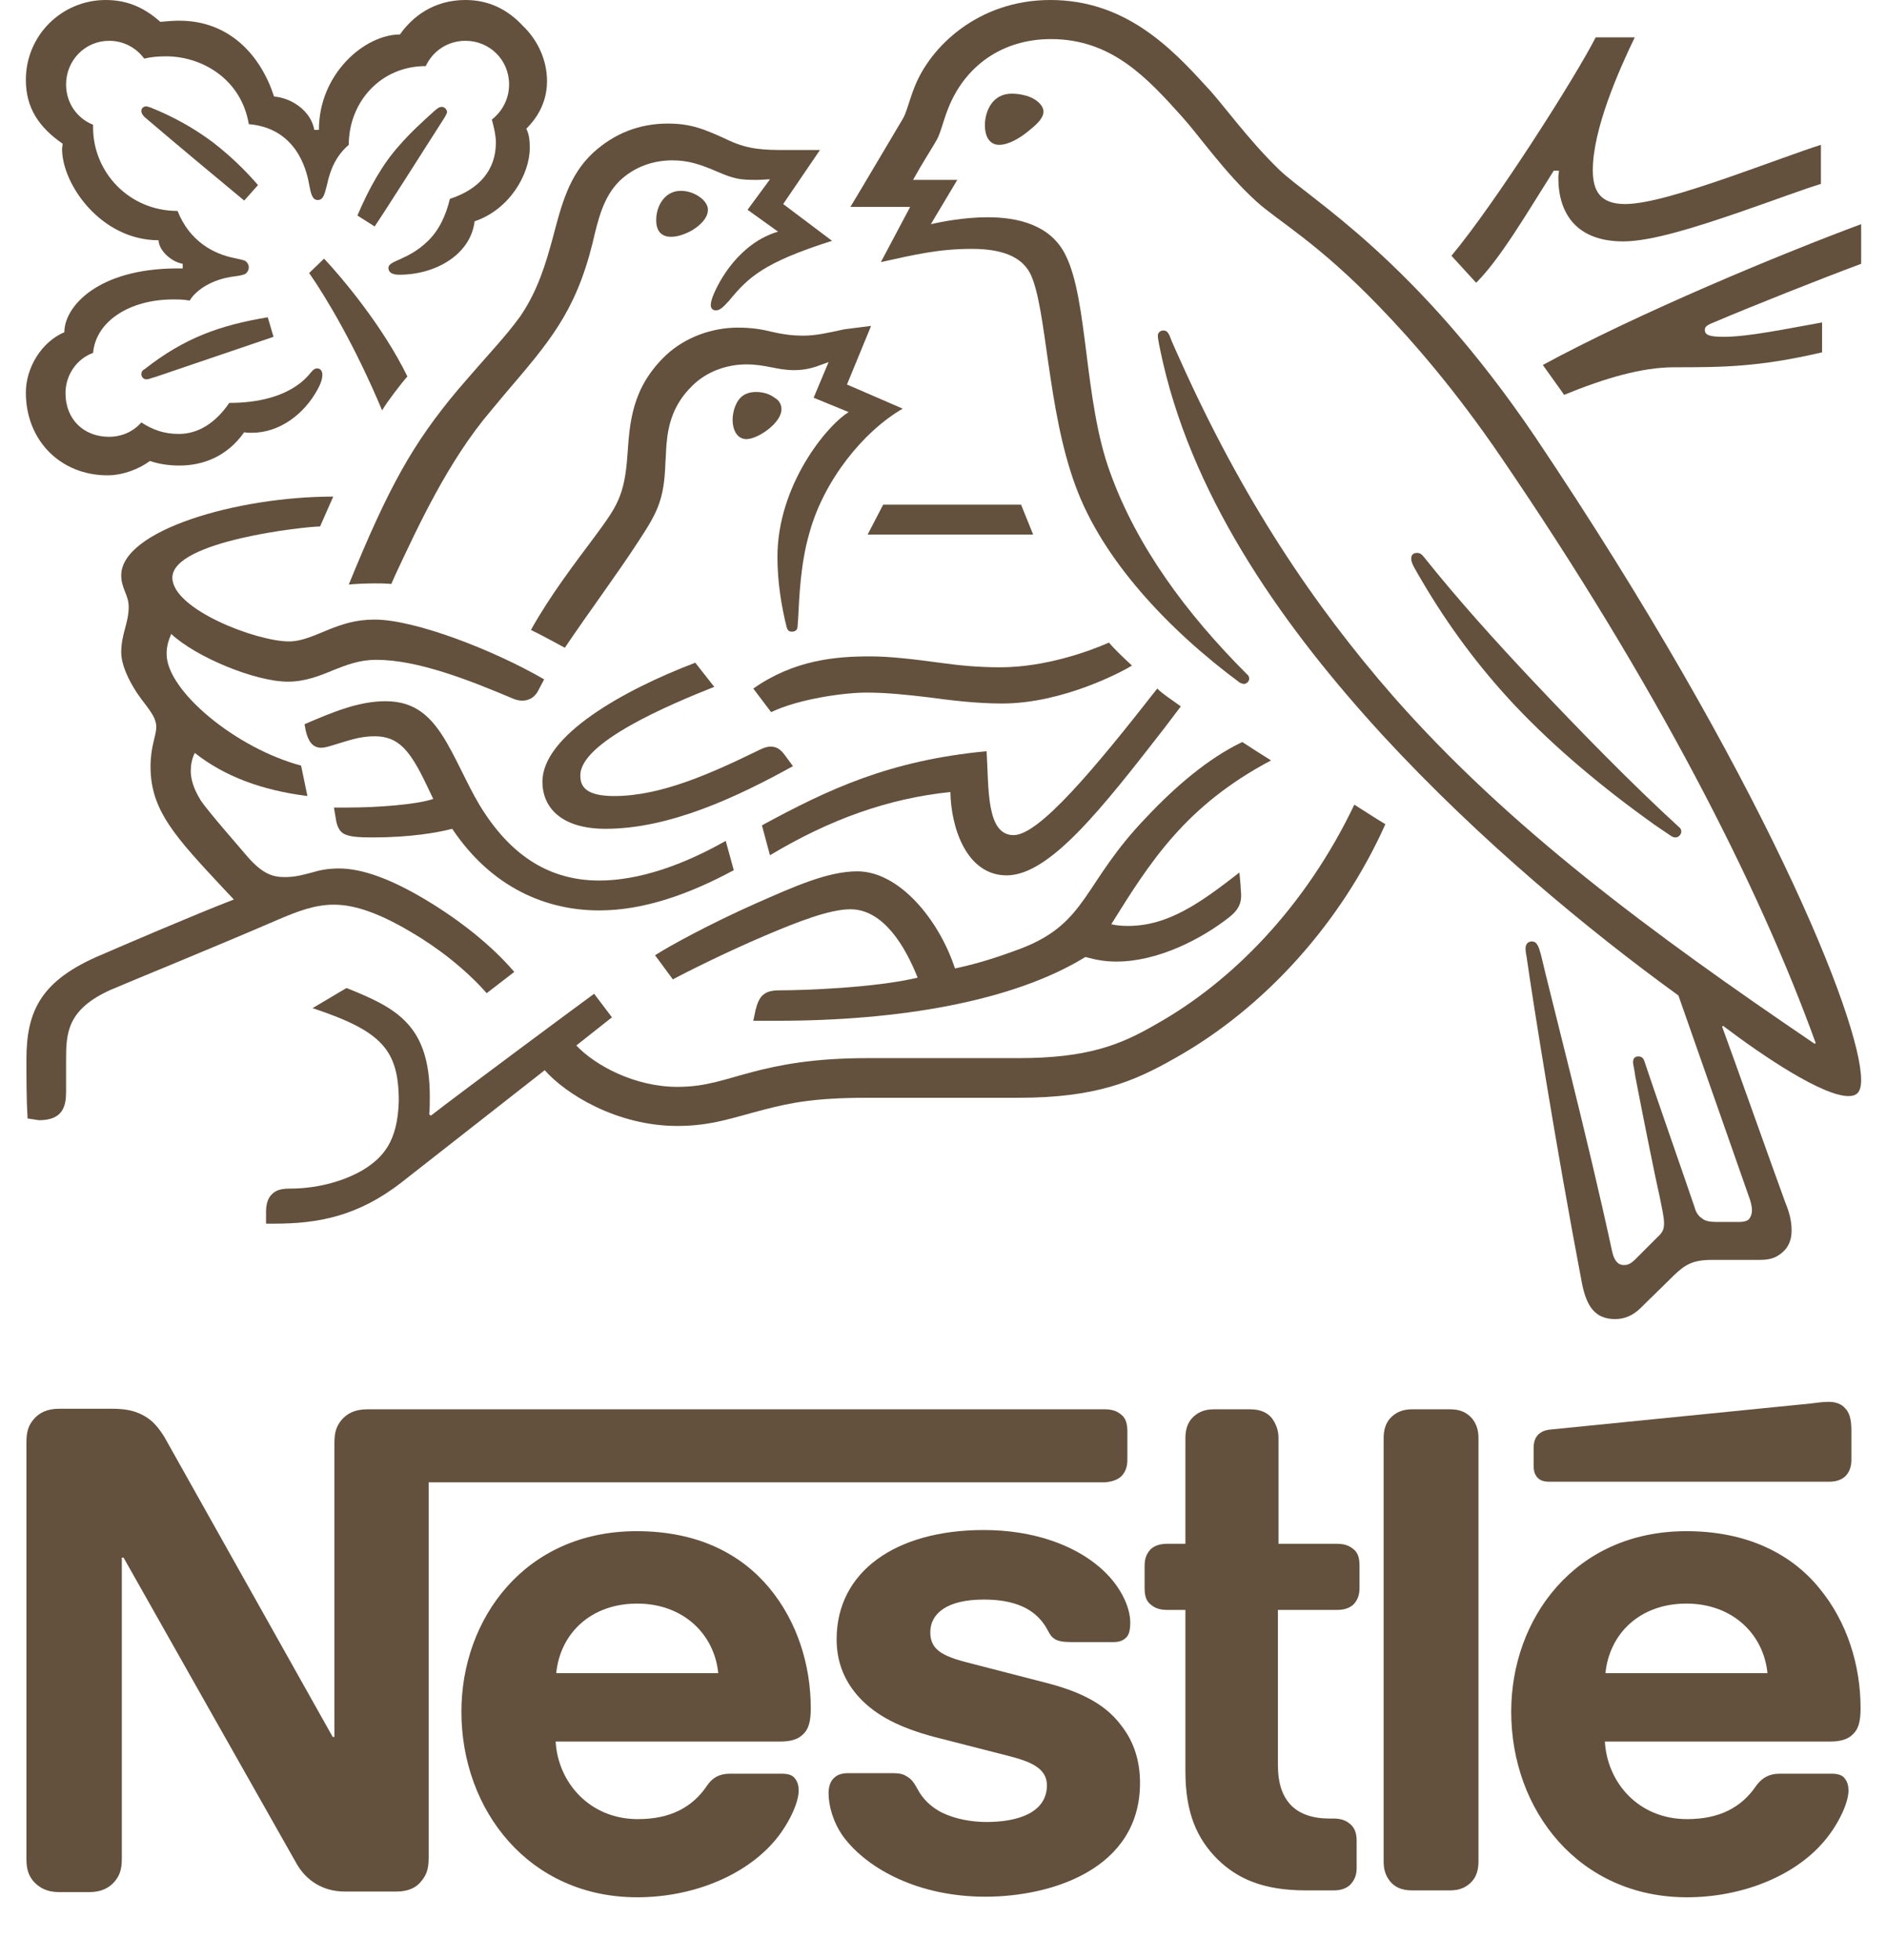 <?xml version="1.0" encoding="utf-8"?>
<!-- Generator: Adobe Illustrator 27.8.1, SVG Export Plug-In . SVG Version: 6.00 Build 0)  -->
<svg version="1.1" id="Layer_1" xmlns="http://www.w3.org/2000/svg" xmlns:xlink="http://www.w3.org/1999/xlink" x="0px" y="0px"
	 viewBox="0 0 328.4 341" style="enable-background:new 0 0 328.4 341;" xml:space="preserve">
<style type="text/css">
	.st0{fill:#63513D;}
	.st1{display:none;}
	.st2{display:inline;opacity:0.2;fill:#00699F;enable-background:new    ;}
</style>
<g id="Visual">
	<g>
		<path class="st0" d="M199.6,142.1c-11.3,11.7-10.2,18.5-22.1,23c-3,1.1-6.6,2.4-11.3,3.4c-2.8-8.5-9.7-16.9-17-16.9
			c-5.1,0-10.9,2.6-17.7,5.6c-7.9,3.5-15.2,7.5-17.5,9l3.1,4.2c2.4-1.3,9.2-4.7,16-7.6c5.9-2.5,11.3-4.6,14.9-4.6
			c5.8,0,9.6,6.6,11.7,11.9c-7.6,1.8-20.1,2.2-23.9,2.2c-1.7,0-2.4,0.3-3,0.8c-0.6,0.5-1,1.4-1.3,2.6l-0.4,1.9h4.1
			c21.1,0,41-3.3,53.7-11.1c1.8,0.5,3.4,0.8,5.4,0.8c7.3,0,14.9-4,19.6-7.7c1.7-1.3,2.1-2.5,2.1-3.8c0-0.6-0.1-1.2-0.1-1.8l-0.2-2.2
			c-6.8,5.3-12.4,9.3-19.4,9.3c-1.2,0-2.1-0.1-2.9-0.3c6.8-10.9,12.9-20.6,27.8-28.5c-1.6-1-3.8-2.4-5-3.2
			C210.3,131.9,204.5,136.9,199.6,142.1z"/>
		<path class="st0" d="M176.4,145.3c-4.8,0-4.3-8.2-4.7-14.6c-16.9,1.6-27.5,6.6-39.1,12.9l1.4,5.2c10.5-6.3,20.7-9.9,31.4-11
			c0.1,6.2,2.8,14.5,9.8,14.5c7.5,0,16.7-11.8,27.5-25.7l2.8-3.7c-1.5-1.1-3.1-2.1-4.1-3.1C190.3,134,180.8,145.3,176.4,145.3z"/>
		<path class="st0" d="M146.9,57.3c-2.8,0.6-4.8,1.1-7.2,1.1c-1.6,0-3.4-0.2-5.5-0.7c-1.6-0.4-3.4-0.7-5.8-0.7
			c-4.5,0-9.2,1.7-12.5,4.8c-6,5.7-6.3,11.8-6.7,17.3c-0.5,7.3-1.9,9.1-5.8,14.4c-3.2,4.3-7.6,10-11,16.1c1.1,0.5,4.6,2.4,5.9,3.1
			c3.9-5.8,9.3-13.1,12.8-18.5c3.2-4.9,4.5-7.1,4.7-13.7c0.1-1.1,0.1-2.2,0.2-3.3c0.3-3.4,1.2-6.9,4.5-10.1c2.4-2.4,5.9-3.7,9.4-3.7
			c3.4,0,5.3,1,8.3,1c2.1,0,3.6-0.5,4.9-1l1.1-0.4l-2.6,6.2l6.1,2.5c-3.9,2.4-12.4,12.8-12.4,25.2c0,4.4,0.7,8.6,1.6,12.2
			c0.1,0.4,0.3,0.8,0.9,0.8c0.6,0,1-0.3,1-0.9l0.1-1.3c0.2-3.8,0.4-9.7,2-15.1c2.5-9,9.3-17.5,16.2-21.5l-9.7-4.2l4.2-10.2
			L146.9,57.3z"/>
		<path class="st0" d="M176.1,16.3c-3.7,0-4.7,3.5-4.7,5.5c0,1.6,0.6,3.4,2.5,3.4c1.6,0,3.7-1.2,5.2-2.5c1.5-1.2,2.5-2.2,2.5-3.3
			c0-0.9-0.9-1.9-2.3-2.5C178.6,16.6,177.4,16.3,176.1,16.3z"/>
		<polygon class="st0" points="153.7,87.8 151,93 179.8,93 177.7,87.8 		"/>
		<path class="st0" d="M120.4,40.1c1.5-0.9,2.8-2.2,2.8-3.6c0-0.6-0.3-1.2-0.9-1.8c-1.1-1-2.5-1.5-3.8-1.5c-2.8,0-4.3,2.6-4.3,5.1
			c0,1.9,0.9,2.9,2.6,2.9C118,41.2,119.3,40.7,120.4,40.1z"/>
		<path class="st0" d="M287.8,143.4l2.8,1.9c0.4,0.3,0.7,0.4,1,0.4c0.6,0,1-0.6,1-1c0-0.3-0.1-0.6-0.4-0.8
			c-8.2-7.5-17.1-16.6-25.4-25.4c-6.5-6.9-13.1-14.2-19-21.6c-0.4-0.5-0.7-0.7-1.2-0.7c-0.7,0-1,0.4-1,1c0,0.8,0.6,1.7,2,4.1
			c4.3,7.3,9.6,14.6,16.1,21.5C270.7,130.2,279,137.1,287.8,143.4z"/>
		<path class="st0" d="M252.4,245.2h-6.7c-1.7,0-2.9,0.6-3.8,1.6c-0.7,0.8-1.1,1.9-1.1,3.4v73.7c0,1.5,0.4,2.5,1.1,3.4
			c0.8,1,2,1.6,3.8,1.6h6.7c1.7,0,2.9-0.6,3.8-1.6c0.7-0.8,1.1-1.9,1.1-3.4v-73.7c0-1.5-0.4-2.5-1.1-3.4
			C255.3,245.8,254.2,245.2,252.4,245.2z"/>
		<path class="st0" d="M136,71.2c0-0.7-0.3-1.5-1.2-2c-0.9-0.7-2.1-1-3.2-1c-2.4,0-3.3,1.4-3.8,2.9c-0.2,0.7-0.3,1.3-0.3,1.9
			c0,2,0.9,3.4,2.4,3.4C131.9,76.4,136,73.6,136,71.2z"/>
		<path class="st0" d="M58.1,140.4l0.4,2.4c0.2,1,0.6,1.9,1.4,2.3c1,0.5,2.5,0.6,5,0.6c6.4,0,11.1-0.8,13.8-1.5
			c6.9,10.3,16.4,14.2,25.6,14.2c7.8,0,15.8-2.9,23.4-7l-1.4-5.1c-7.4,4.2-15.1,6.9-22,6.9c-7.6,0-14.4-3.3-20-11.8
			c-2.4-3.6-4.2-8.1-6.5-12.1c-2.7-4.7-5.6-7.3-10.7-7.3c-4.7,0-9.2,1.9-14.1,4l0.2,1.1c0.4,1.7,1.1,3,2.7,3c0.7,0,1.5-0.3,1.9-0.4
			c2.7-0.8,4.7-1.6,7.4-1.6c4.2,0,6.2,2.5,9.1,8.6l1.1,2.3c-2.9,1-9.8,1.5-14.9,1.5H58.1z"/>
		<path class="st0" d="M293.5,266.4c-19.5,0-30.5,15.3-30.5,31.4c0,17.2,11.8,32.3,30.6,32.3c9.4,0,18.7-3.6,23.9-9.8
			c2.3-2.7,4.2-6.5,4.2-8.8c0-0.8-0.2-1.5-0.6-2c-0.4-0.6-1.1-0.9-2.3-0.9h-9.1c-1.8,0-3,0.7-4,2c-2.6,3.9-6.5,5.9-12.1,5.9
			c-8.5,0-13.9-6.4-14.3-13.5h39.3c1.7,0,3-0.4,3.8-1.2c1-0.9,1.4-2.2,1.4-4.6c0-7.4-2.3-15-7.2-20.9
			C311.8,270.4,304.1,266.4,293.5,266.4z M279.4,291.1c0.7-6.9,6-12.1,14.1-12.1c7.9,0,13.4,5.2,14.1,12.1H279.4z"/>
		<path class="st0" d="M270.4,29.7h0.9c0,0.4-0.1,0.8-0.1,1.2c0,6.4,3.3,11.1,11.3,11.1c4.9,0,12.7-2.5,20-5
			c6.1-2.1,11.7-4.2,14.4-5v-6.8c-3.2,1-9.6,3.4-16.2,5.7c-7,2.4-13.9,4.6-17.9,4.6c-4.4,0-5.6-2.4-5.6-5.9c0-7.1,4.5-17.3,7.3-23.1
			h-6.8c-3.5,6.9-17.5,28.9-25.1,38l4.3,4.7C261.1,45,265.6,37.3,270.4,29.7z"/>
		<path class="st0" d="M222.7,29.6c-5.7-5.5-10-11.7-12.8-14.6c-6.1-6.7-14.1-15-27.1-15c-12.6,0-21,8.2-23.7,15.3
			c-0.8,2-1.4,4.5-2,5.4c-1.2,2-6.8,11.5-9.1,15.3h10.4l-5.1,9.6c5.9-1.3,10.1-2.3,15.8-2.3c5,0,8.6,1.2,10.2,4.3
			c2.9,5.9,2.9,23.6,7.9,37c4.6,12.6,15.9,24.8,28.6,34.2l0.6,0.2c0.6,0,1-0.5,1-0.9c0-0.3-0.1-0.6-0.4-0.8
			c-10.6-10.6-19.2-22.3-23.8-35.1c-4.6-12.5-3.8-30.1-7.8-37.9c-2.6-5.2-8.3-6.5-13.5-6.5c-4.2,0-8.1,0.8-9.9,1.2l4.6-7.7h-7.7
			c1.6-2.9,3.3-5.5,4.2-7.1c0.7-1.4,1-3,1.9-5.3c2.9-7.4,9.4-12.1,17.9-12.1c10.6,0,16.8,6.8,22.9,13.6c2.8,3.1,7.4,9.7,12.8,14.6
			c3.7,3.4,10.6,7.1,21.4,18.3c6.2,6.4,13.4,14.8,21,25.9c27.2,39.8,45.1,74.9,55,102.3l-0.2,0.1c-28.6-19.4-53.3-37.7-73.2-60.3
			c-14.1-16.1-26.4-34.6-37.1-58.4c-0.7-1.6-1.4-3-2-4.6c-0.3-0.6-0.6-0.8-1-0.8c-0.6,0-1,0.4-1,0.9c0,0.6,0.3,2,0.9,4.7
			c5.7,24.6,21.5,46.6,38.3,64.9c16.8,18.2,35.8,33.9,51.4,45.2l12.2,34.8c0.3,0.8,0.6,1.7,0.6,2.6c0,0.6-0.2,1.1-0.5,1.5
			c-0.3,0.3-0.8,0.5-1.8,0.5h-3.7c-1.6,0-2.2-0.2-2.8-0.7c-0.6-0.4-1-1.1-1.2-1.9c-1.1-3.3-7.5-21.6-8.7-25.3
			c-0.2-0.7-0.6-0.9-1.1-0.9c-0.6,0-0.9,0.4-0.9,1c0,0.4,0.2,1,0.4,2.5c1.6,8.3,3.5,17.7,4.3,21.2c0.3,1.6,0.7,3.2,0.7,4.3
			c0,1-0.2,1.6-1.1,2.4l-3.8,3.8c-0.9,0.9-1.4,1.1-2.1,1.1c-0.9,0-1.6-0.6-2-2.2c-4.3-20-10.8-44.8-12.4-51.7
			c-0.4-1.5-0.7-2.4-1.6-2.4c-0.8,0-1.1,0.6-1.1,1.2c0,0.5,0.1,1.1,0.2,1.6c1,7.1,5.1,33,9.6,56.6c0.8,4.1,2.3,6.3,5.8,6.3
			c1.6,0,3.1-0.6,4.5-2c2.3-2.3,3-2.9,5.7-5.6c2-1.9,3.3-2.7,6.7-2.7h8.3c2,0,3-0.5,4-1.4c0.9-0.8,1.5-2,1.5-3.7
			c0-1.7-0.4-3.2-1.1-4.9c-2.1-5.7-9-25.2-11-30.6l0.2-0.1c7,5.3,17.3,12.2,21.8,12.2c1.4,0,2.2-0.6,2.2-2.8
			c0-10.4-17.2-53-56.6-111.7C246.3,45.1,227.9,34.6,222.7,29.6z"/>
		<path class="st0" d="M272.2,68.7c7.1-2.9,13.5-4.8,19.2-4.8c8.1,0,14.6,0,25.7-2.6v-5.2c-6.2,1.1-12.8,2.5-17.1,2.5
			c-2.5,0-3.3-0.3-3.3-1.2c0-0.5,0.3-0.8,1.3-1.2c6.8-2.9,18.9-7.7,25.9-10.3V39c-14,5.2-38.6,15.4-55.4,24.5
			C268.9,64.1,271.9,68.2,272.2,68.7z"/>
		<path class="st0" d="M79.7,67.8c-7.9,9.4-12.1,17-19,33.9c1.1-0.1,2.8-0.2,4.6-0.2c0.9,0,1.6,0,2.8,0.1l0.8-1.8
			c3.9-8.3,9.1-19.6,16.5-28.3l2.5-3c7.6-8.9,12.2-14.1,15.2-26.1c1-4.3,1.9-8.1,4.7-10.9c2.6-2.5,5.9-3.6,9.2-3.6
			c2.8,0,4.9,0.7,7.9,2c2.8,1.2,3.8,1.4,6.7,1.4c1,0,1.7-0.1,2.4-0.1l-3.9,5.3l5.3,3.8c-6.7,2-10.3,8.5-11.4,11.4
			c-0.2,0.6-0.3,1-0.3,1.4c0,0.4,0.2,0.9,0.9,0.9c0.7,0,1.3-0.6,2.3-1.7c3.3-4,5.9-6.6,17.9-10.4l-8.5-6.4l6.4-9.4h-6
			c-3.8,0-6.4-0.1-9.7-1.6c-4.5-2.1-6.8-3-10.8-3c-4.9,0-9.3,1.7-13,5.1c-4.2,3.9-5.5,9.1-7,14.8c-1.2,4.4-2.6,9.2-5.7,13.7
			C87.7,58.9,85.8,60.7,79.7,67.8z"/>
		<path class="st0" d="M30.9,46.7c-13.8,0-19.7,6.6-19.7,11.1C7.2,59.5,4.5,64,4.5,68.3c0,8.4,6.1,14.4,14.2,14.4
			c2.7,0,5.5-1.1,7.4-2.5c1.4,0.5,3.2,0.8,5.1,0.8c3.9,0,8.2-1.4,11.3-5.8c0.4,0.1,0.8,0.1,1.3,0.1c4.9,0,9.2-3.3,11.5-7.6
			c0.6-1.1,0.8-1.9,0.8-2.5c0-0.6-0.3-1.1-0.9-1.1c-0.8,0-0.9,0.7-2.3,2c-3.2,2.9-8,4-13,4c-2.4,3.5-5.4,5.4-8.8,5.4
			c-2.5,0-4.5-0.7-6.5-2c-1.6,1.8-3.7,2.5-5.6,2.5c-4.5,0-7.6-3.1-7.6-7.6c0-3.2,2-6,4.8-7c0.5-5.6,6.5-9.3,13.9-9.3
			c1,0,1.9,0,2.9,0.2c1.1-1.8,3.8-3.7,7.7-4.2c0.8-0.1,1.4-0.2,1.9-0.4c0.4-0.2,0.7-0.7,0.7-1.2c0-0.4-0.2-0.8-0.6-1.1
			c-0.4-0.2-1.1-0.3-1.9-0.5c-3.6-0.7-7.8-2.9-9.9-8.2c-8.5,0-14.7-6.8-14.7-14.5v-0.5c-2.8-1.1-4.7-3.8-4.7-7
			c0-4.2,3.3-7.6,7.5-7.6c2.5,0,4.7,1.2,6.1,3.1c1.2-0.3,2.5-0.4,3.8-0.4c6.3,0,13.1,4,14.4,11.8c8.1,0.7,10,7.6,10.5,10.5
			c0.3,1.5,0.5,2.7,1.5,2.7c1,0,1.2-1.1,1.6-2.6c0.6-2.9,1.7-5.2,3.8-7c0-7.4,5.5-13.7,13.4-13.7c1.2-2.6,3.8-4.4,6.9-4.4
			c4.2,0,7.6,3.3,7.6,7.6c0,2.5-1.2,4.7-3,6.1c0.4,1.5,0.7,2.8,0.7,4c0,4.7-2.8,8.1-8,9.8c-0.7,2.9-1.9,5.5-3.9,7.4
			c-3.4,3.3-6.8,3.3-6.8,4.6c0,0.7,0.5,1.2,1.9,1.2c6.3,0,12.4-3.5,13.1-9.3c6-2,9.6-8.1,9.6-12.8c0-1.2-0.1-2.3-0.6-3.3
			c1.6-1.6,3.6-4.3,3.6-8.3c0-3.5-1.5-7-4.2-9.6C88.2,1.5,84.9,0,81,0c-5.6,0-9.3,3-11.4,6c-6.1,0-14.1,6.8-14.1,16.6h-0.8
			c-0.6-3.4-4.1-5.6-7-5.8C45.4,9.7,40,3.6,31.2,3.6c-1,0-2.2,0.1-3.3,0.2C25.3,1.5,22.4,0,18.4,0C10.8,0,4.5,6.1,4.5,13.9
			c0,4.8,2.2,8.2,6.4,11.1l-0.1,0.9c0,6.2,6.8,15.9,16.8,15.9c0,1.6,2,3.7,4.2,4.1v0.8L30.9,46.7L30.9,46.7z"/>
		<path class="st0" d="M182.5,292.9l-12.8-3.3c-5.3-1.3-7.8-2.3-7.8-5.6c0-3.2,2.8-5.7,9.3-5.7c3.8,0,7.3,0.8,9.6,3.2
			c1.9,2,1.5,3,3,3.8c0.9,0.4,1.9,0.4,3.5,0.4h6.4c1,0,1.7-0.2,2.3-0.8c0.5-0.5,0.7-1.3,0.7-2.6c0-2.9-1.9-6.7-5.3-9.6
			c-4.5-3.9-11.6-6.5-20.2-6.5c-15.4,0-25.6,7.3-25.6,19c0,4.2,1.5,7.5,4,10.2c2.9,3.1,7,5.2,13,6.8l12.9,3.3c3.5,0.9,6.7,2,6.7,5.1
			c0,4.8-5.1,6.4-10.5,6.4c-2.6,0-5.4-0.5-7.7-1.6c-1.6-0.8-2.9-1.9-3.9-3.4c-0.8-1.3-1.1-2.3-2.4-3c-0.8-0.5-1.7-0.5-3-0.5h-7
			c-1.5,0-2.2,0.4-2.8,1.1c-0.5,0.6-0.7,1.5-0.7,2.4c0,2.2,0.8,5.1,2.6,7.6c4.3,5.7,13.2,10.4,24.7,10.4c11.3,0,26.9-4.7,26.9-19.8
			c0-3.9-1.1-7.2-3.2-9.9C192.7,296.9,188.9,294.6,182.5,292.9z"/>
		<path class="st0" d="M53.8,47.5c3,4.3,8,12.7,12.7,23.9c0.8-1.4,3.4-4.8,4.4-5.9C66.6,56.7,59.5,48.3,56.4,45L53.8,47.5z"/>
		<path class="st0" d="M193,111.8c-3.4,1.5-11.1,4.3-18.9,4.3c-3.8,0-7-0.3-10.6-0.8c-4.4-0.6-8.6-1.1-12.1-1.1
			c-5.9,0-13.2,0.6-20.3,5.6l3.1,4.1c4.8-2.3,12.7-3.4,16.6-3.4c3.6,0,7.2,0.4,10.6,0.8c3.8,0.5,8.3,1.1,13,1.1
			c10.6,0,21-5.6,22.6-6.6C195.6,114.5,193.9,112.9,193,111.8z"/>
		<path class="st0" d="M124.3,119.5l-3.3-4.2c-12.6,4.8-26.6,12.7-26.6,20.7c0,4.6,3.4,8.2,11,8.2c11.2,0,23-5.6,32.6-10.9l-1.4-1.9
			c-0.8-1.1-1.5-1.5-2.5-1.5c-0.7,0-1.4,0.3-2,0.6c-8.2,4-17,8-25.2,8c-4.7,0-5.9-1.5-5.9-3.5C100.8,129.2,116.5,122.6,124.3,119.5z
			"/>
		<path class="st0" d="M232.7,268.6h-10.2v-18.4c0-1.5-0.5-2.5-1.1-3.4c-0.8-1-2-1.6-3.8-1.6h-6.4c-1.7,0-2.9,0.6-3.8,1.6
			c-0.7,0.8-1.1,1.9-1.1,3.4v18.4h-3.2c-1.2,0-2.1,0.3-2.8,0.9c-0.7,0.7-1.1,1.6-1.1,2.9v3.9c0,1.4,0.3,2.3,1.1,2.9
			c0.7,0.6,1.6,0.9,2.8,0.9h3.2v28.1c0,7.2,2,11.7,5.6,15.3c3.4,3.3,7.8,5.4,15.4,5.4h4.8c1.2,0,2.1-0.3,2.8-0.9
			c0.7-0.7,1.2-1.6,1.2-2.9v-4.9c0-1.3-0.4-2.3-1.2-2.9c-0.7-0.6-1.6-0.9-2.8-0.9h-0.7c-3,0-5.1-0.8-6.5-2.1c-1.7-1.6-2.5-4-2.5-7.2
			v-27h10.3c1.2,0,2.1-0.3,2.8-0.9c0.7-0.7,1.1-1.6,1.1-2.9v-3.9c0-1.4-0.3-2.3-1.1-2.9C234.8,268.9,233.9,268.6,232.7,268.6z"/>
		<path class="st0" d="M318.3,257.8c1.2,0,2.1-0.3,2.8-0.9c0.7-0.7,1.1-1.6,1.1-2.9v-5.2c0-2-0.4-3.1-1.1-3.8
			c-0.6-0.7-1.6-1.1-2.8-1.1c-0.9,0-1.8,0.1-3.3,0.3l-45,4.5c-1.3,0.1-1.9,0.5-2.4,1c-0.5,0.6-0.7,1.3-0.7,2.3v2.9
			c0,1.1,0.2,1.6,0.6,2.1c0.5,0.6,1.2,0.8,2.2,0.8L318.3,257.8L318.3,257.8z"/>
		<path class="st0" d="M63.1,203.6c-3.8,2.2-8.5,3.2-12.6,3.2c-1.7,0-2.5,0.3-3.2,1c-0.7,0.7-1,1.7-1,3.1v2h1.4
			c7.5,0,14.5-1.2,22.2-7.2l24.9-19.5c3.6,4.1,12.5,9.7,23.1,9.7c6,0,9.8-1.5,15.3-2.9c4.3-1.1,8.5-2,17.6-2h26.4
			c13.5,0,20.1-2.8,27.3-6.9c15.7-8.8,29-23.7,36.6-40.7c-2-1.2-3.8-2.4-5.4-3.4c-8.5,17.8-21.3,30.8-34.5,38.2
			c-6.2,3.6-11.9,5.9-24,5.9h-26.3c-9.4,0-15.3,1.2-19.9,2.4c-5,1.3-8.1,2.6-13.1,2.6c-7.4,0-14.3-3.7-17.6-7.2l6.2-4.9l-3.1-4.1
			c-1.8,1.3-23.8,17.6-28.4,21.2l-0.3-0.2c0.1-1.1,0.1-2.1,0.1-3.1c0-12.4-5.7-15.4-14.5-18.9l-5.9,3.5c12,4,15,7.2,15,16.2
			C69.2,198.6,66.7,201.4,63.1,203.6z"/>
		<path class="st0" d="M6.8,194.9c4.2,0,4.7-2.5,4.7-5c0-1.6,0-3.5,0-5.5c0-4.7,0.2-8.8,7.8-12.2c3-1.3,18-7.4,29.1-12.2
			c3.3-1.4,6.3-2.6,9.7-2.6c3.8,0,8.1,1.6,13.5,4.8c4.6,2.7,9.4,6.4,13.1,10.6l4.8-3.7c-4.1-4.8-9.8-9.2-15.5-12.6
			c-5.7-3.4-10.8-5.4-15-5.4c-1.9,0-3.4,0.3-4.7,0.7c-1.5,0.4-2.9,0.8-4.7,0.8c-2.1,0-3.8-0.5-6.4-3.4c-0.9-1.1-7-8-8.3-10
			c-0.6-1-1.7-2.9-1.7-5.1c0-1,0.2-2.1,0.7-3.1c5.2,4.1,11.7,6.5,19.6,7.5l-1.1-5.3c-11.3-3-23.4-13-23.4-19.4
			c0-1.4,0.3-2.3,0.8-3.5c4.4,4.1,14.7,8.3,20.3,8.3c3,0,5.5-1,7.9-2c2.3-0.9,4.5-1.8,7.5-1.8c7.2,0,16.1,3.5,23.9,6.8
			c0.5,0.2,1,0.3,1.5,0.3c1.2,0,2.2-0.6,2.8-1.8l1-1.9c-8.6-5-22.4-10.4-29.5-10.4c-3.3,0-5.6,0.8-7.9,1.7c-2.5,1-4.7,2.1-7,2.1
			c-5.7,0-20.3-5.6-20.3-11.1c0-6.4,23.2-8.9,25.7-8.9l2.3-5.2c-16.8,0-36.9,5.9-36.9,13.7c0,2.3,1.3,3.4,1.3,5.5
			c0,2.8-1.3,4.7-1.3,7.9c0,2.1,1.2,4.7,2.7,7c1.6,2.4,3.4,4,3.4,6c0,1.5-1,3.3-1,6.9c0,7.6,4.3,12.2,12.8,21.3l1.7,1.8
			c-7,2.7-20,8.3-23,9.6c-10.5,4.4-13.1,9.7-13.1,18.2c0,3.3,0,7,0.2,10.3L6.8,194.9L6.8,194.9z"/>
		<path class="st0" d="M77.8,19.5c0-0.4-0.4-0.9-0.9-0.9c-0.5,0-0.8,0.3-1.3,0.7c-2.1,1.9-4.1,3.7-6.1,6c-2.9,3.2-5.3,7.5-7.3,12.2
			l3,1.9c2.1-3.1,8.8-13.7,12.2-19C77.6,20,77.8,19.7,77.8,19.5z"/>
		<path class="st0" d="M195.1,256.9c0.7-0.7,1.1-1.6,1.1-2.9v-5c0-1.3-0.3-2.3-1.1-2.9c-0.7-0.6-1.6-0.9-2.8-0.9H63.9
			c-2.1,0-3.5,0.7-4.5,1.9c-0.8,1-1.2,2-1.2,3.9v51.2h-0.3c0,0-28-49.9-29.3-52.2c-1-1.6-2-2.8-3.4-3.6c-1.4-0.8-2.9-1.3-5.7-1.3
			h-9.2c-2.1,0-3.5,0.7-4.5,1.9c-0.8,1-1.2,2-1.2,3.9v72.5c0,1.9,0.4,2.9,1.2,3.9c1,1.1,2.3,1.9,4.5,1.9h5.2c2.1,0,3.5-0.7,4.5-1.9
			c0.8-1,1.2-2,1.2-3.9v-52.4h0.3c0,0,29.1,51.5,30.2,53.4c1.6,2.7,4.4,4.7,8.3,4.7h9c2.1,0,3.5-0.7,4.4-1.9c0.8-1,1.2-2,1.2-3.9
			v-65.4h117.7C193.5,257.8,194.4,257.5,195.1,256.9z"/>
		<path class="st0" d="M110.8,266.4c-19.5,0-30.5,15.3-30.5,31.4c0,17.2,11.8,32.3,30.6,32.3c9.4,0,18.6-3.6,23.9-9.8
			c2.3-2.7,4.2-6.5,4.2-8.8c0-0.8-0.2-1.5-0.6-2c-0.4-0.6-1.1-0.9-2.3-0.9H127c-1.8,0-3,0.7-3.9,2c-2.6,3.9-6.5,5.9-12.1,5.9
			c-8.4,0-13.9-6.4-14.3-13.5h39.2c1.7,0,3-0.4,3.8-1.2c1-0.9,1.4-2.2,1.4-4.6c0-7.4-2.3-15-7.2-20.9
			C129,270.4,121.5,266.4,110.8,266.4z M96.8,291.1c0.7-6.9,6-12.1,14.1-12.1c7.9,0,13.4,5.2,14.1,12.1H96.8z"/>
		<path class="st0" d="M24.6,65.1c0,0.4,0.3,0.9,0.9,0.9c0.4,0,0.7-0.2,1.5-0.4l20.6-7l-1-3.4c-8.4,1.4-14.5,3.6-21.4,9
			C24.8,64.4,24.6,64.7,24.6,65.1z"/>
		<path class="st0" d="M37.1,24.8c-3.2-2.4-6.7-4.4-10.9-6.1l-0.7-0.2c-0.6,0-0.9,0.4-0.9,0.8c0,0.3,0.1,0.6,0.6,1.1
			c4.9,4.2,14.4,12.1,17.3,14.5l2.4-2.7C42.4,29.3,39.8,26.9,37.1,24.8z"/>
	</g>
</g>
<g id="Guides" class="st1">
</g>
<g id="Clear-space" class="st1">
	<path class="st2" d="M-139.2-140.2V469h1565.7v-609.2L-139.2-140.2L-139.2-140.2z M1286.2,328.7H1V0h1285.2V328.7z"/>
</g>
</svg>
